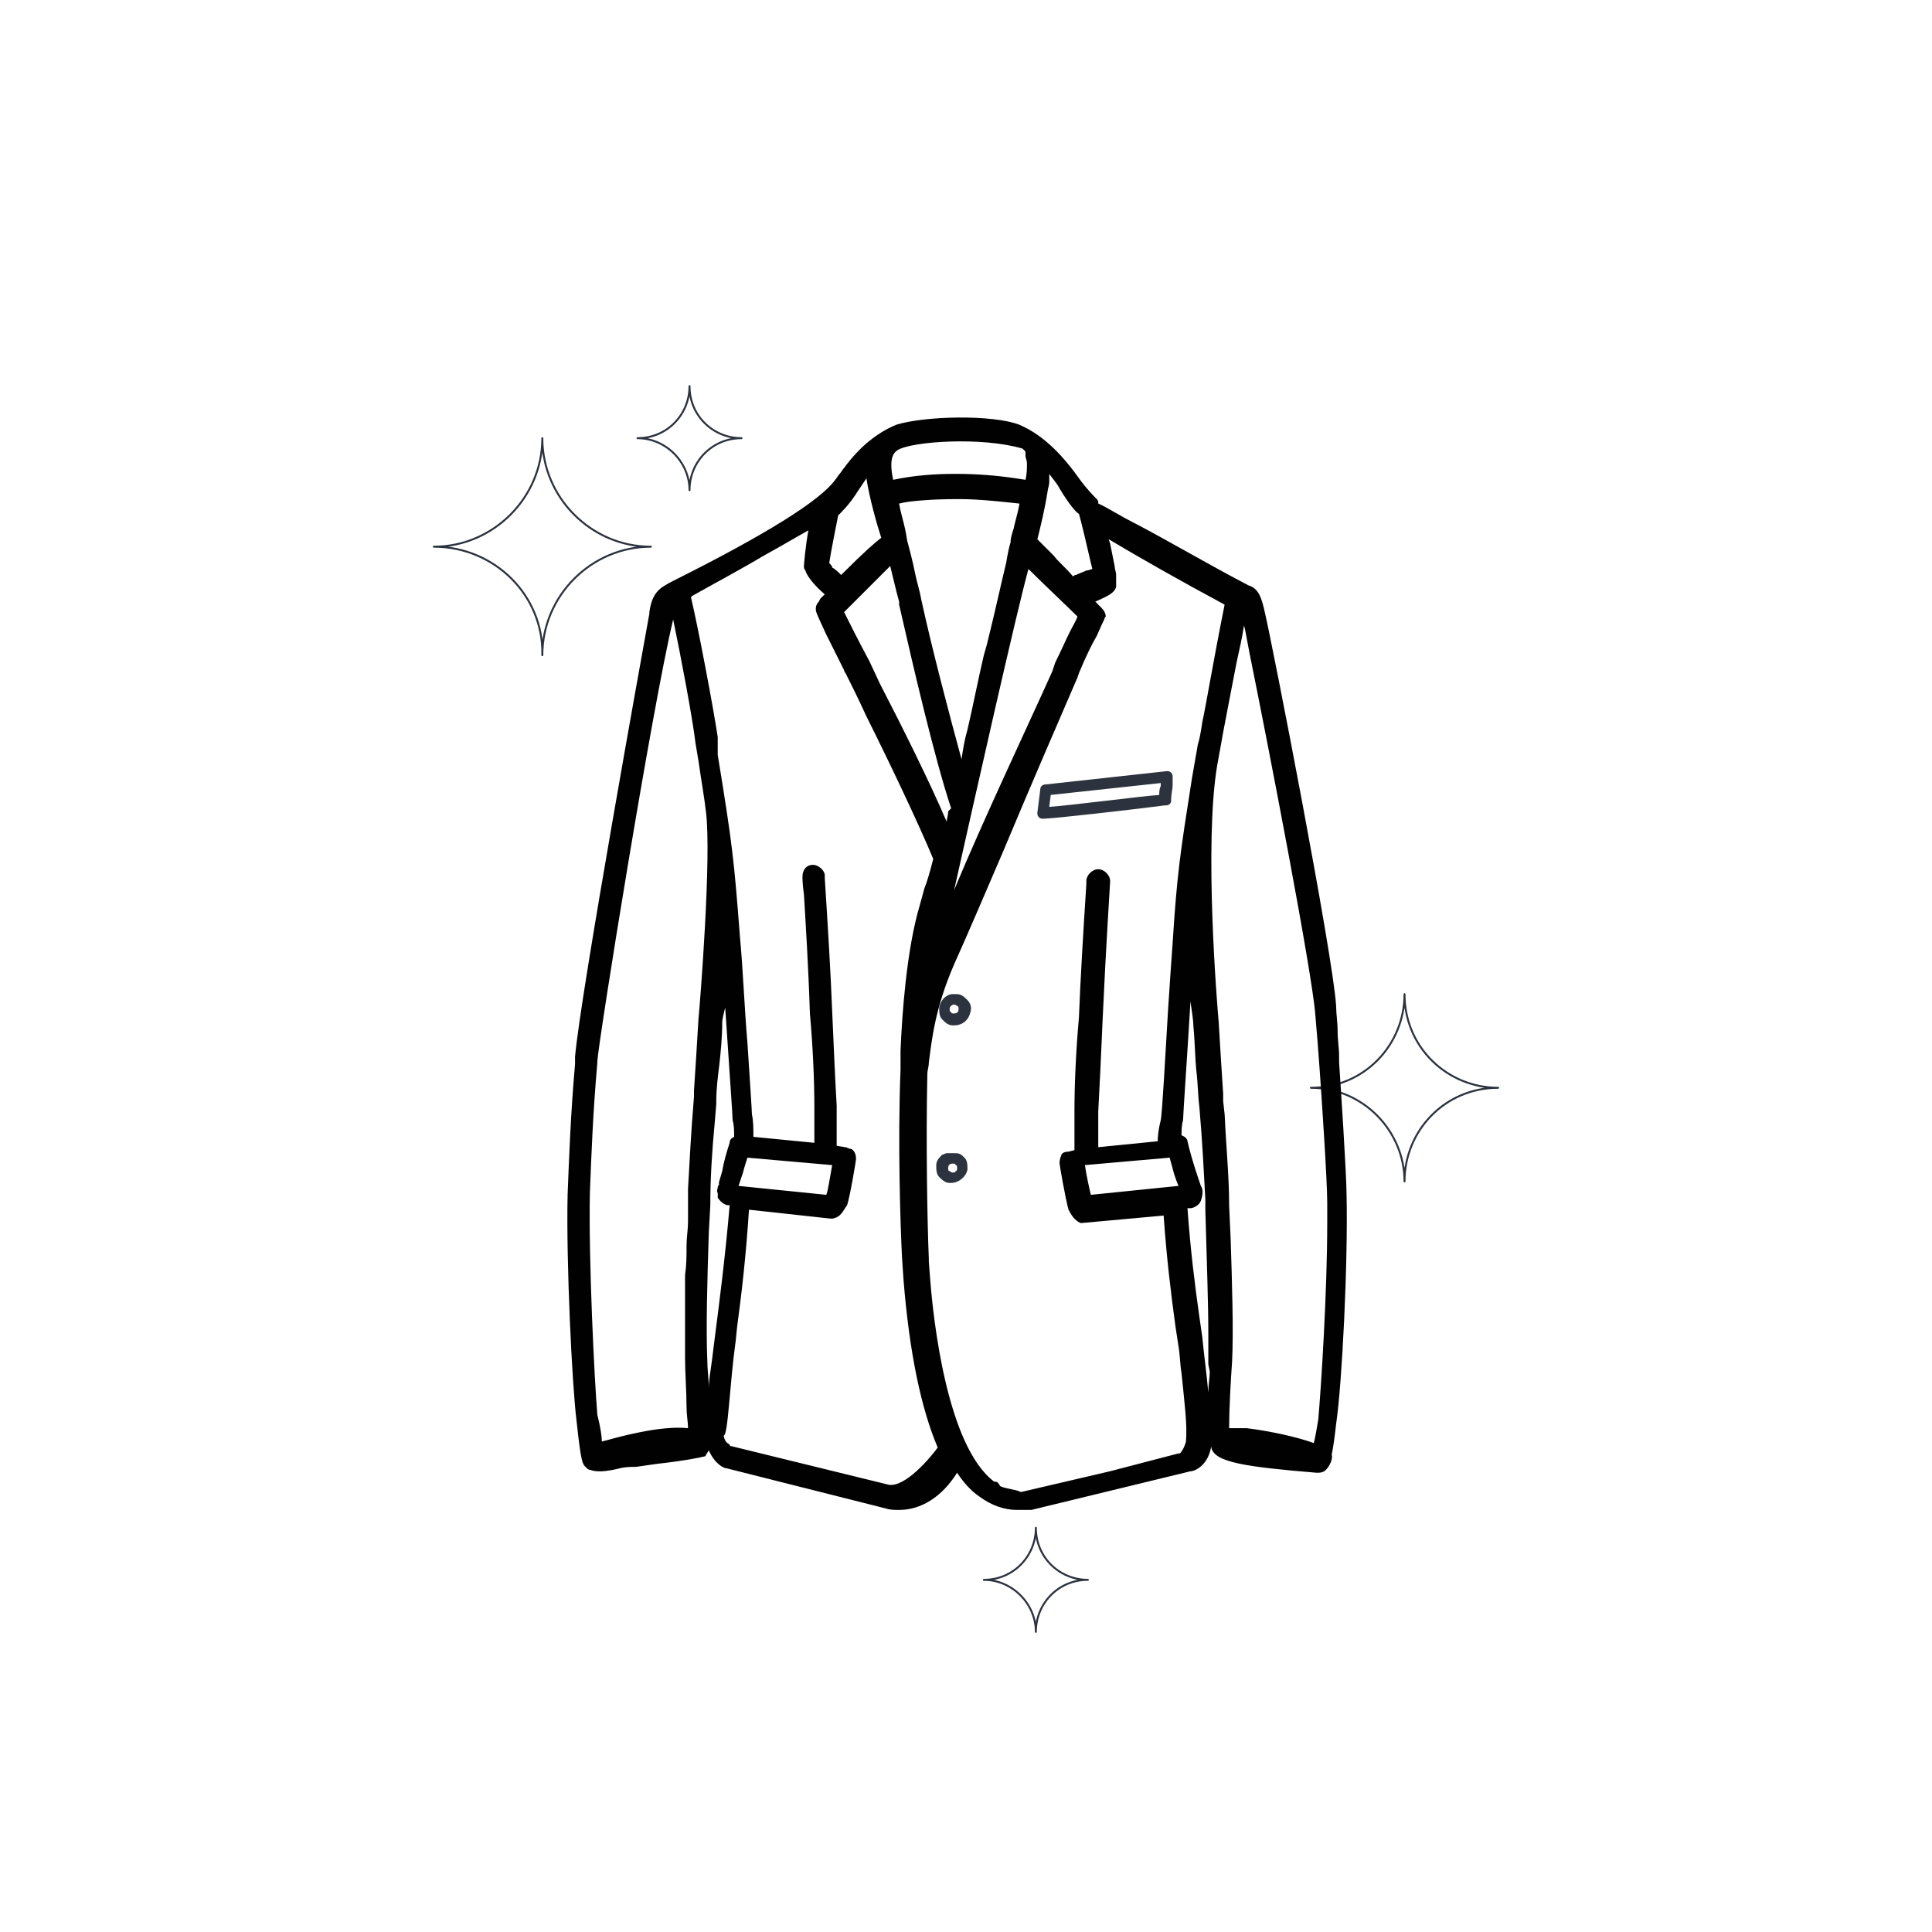 <svg viewBox="0 0 1000 1000" version="1.1" xmlns="http://www.w3.org/2000/svg" id="Calque_1">
  
  <defs>
    <style>
      .st0 {
        fill: #010101;
      }

      .st1 {
        fill: none;
        stroke: #2d333e;
        stroke-linecap: round;
        stroke-linejoin: round;
      }

      .st2 {
        fill: #2d333e;
      }
    </style>
  </defs>
  <path d="M540.01,423.77c4.62,0,45.4-4.62,63.09-6.92h.77c.77,0,2.31-.77,2.31-2.31,0-3.85.77-6.16.77-7.69v-4.62c0-.77,0-1.54-.77-2.31-.77-.77-1.54-.77-2.31-.77l-63.09,6.92c-.77,0-2.31.77-2.31,2.31l-1.54,12.31c0,.77,0,1.54.77,2.31s1.54.77,2.31.77ZM543.09,417.62l.77-6.16,56.94-6.16v1.54c-.77,1.54-.77,3.08-.77,4.62-10.77.77-45.4,5.39-56.94,6.16Z" class="st2"></path>
  <path d="M495.38,514.57h-3.08c-3.08.77-5.39,3.08-6.16,6.92,0,2.31,0,4.62,1.54,6.16,1.54,1.54,3.08,3.08,5.39,3.08h.77c4.62,0,7.69-3.08,8.46-6.92.77-2.31,0-4.62-1.54-6.16-1.54-1.54-3.08-3.08-5.39-3.08ZM492.31,523.8c-.77,0-.77-.77-.77-1.54,0-1.54,1.54-2.31,2.31-2.31s1.54.77,1.54.77c.77,0,.77.77.77,1.54,0,1.54-.77,2.31-2.31,2.31-.77,0-1.54,0-1.54-.77Z" class="st2"></path>
  <path d="M494.61,596.89s-.77,0,0,0q-.77,0,0,0h-4.62c-.77,0-1.54.77-2.31.77-1.54,1.54-3.08,3.08-3.08,5.39s0,4.62,1.54,6.16,3.08,3.08,5.39,3.08h.77c3.85,0,7.69-3.08,8.46-6.92,0-2.31,0-4.62-1.54-6.16s-2.31-2.31-4.62-2.31ZM493.08,606.9q-.77,0-1.54-.77c-.77,0-.77-.77-.77-1.54,0-1.54.77-2.31,2.31-2.31.77,0,1.54,0,1.54.77.77,0,.77.77.77,1.54s0,1.54-.77,1.54c0,.77-.77.77-1.54.77Z" class="st2"></path>
  <path d="M356.89,253.73c0-14.62,11.54-26.93,26.93-26.93-14.62,0-26.93-11.54-26.93-26.93,0,14.62-11.54,26.93-26.93,26.93,14.62,0,26.93,12.31,26.93,26.93Z" class="st1"></path>
  <path d="M726.98,611.51c0-26.16,20.77-48.47,48.47-48.47-26.16,0-48.47-20.77-48.47-48.47,0,26.16-20.77,48.47-48.47,48.47,26.93,0,48.47,22.31,48.47,48.47Z" class="st1"></path>
  <path d="M536.16,790.79c0,14.62-11.54,26.93-26.93,26.93,14.62,0,26.93,12.31,26.93,26.93,0-14.62,11.54-26.93,26.93-26.93-14.62,0-26.93-11.54-26.93-26.93Z" class="st1"></path>
  <path d="M336.88,282.97c-30.78,0-56.17-25.39-56.17-56.17,0,30.78-25.39,56.17-56.17,56.17,31.55,0,56.94,25.39,56.17,56.17,0-30.78,25.39-56.17,56.17-56.17Z" class="st1"></path>
  <path d="M696.97,618.44c0-10.77-3.08-56.94-3.85-68.48v-3.08c0-4.62-.77-8.46-.77-13.08s-.77-9.23-.77-13.08c-1.54-26.16-33.09-187.74-36.93-203.9-1.54-6.92-3.08-12.31-8.46-13.85-19.24-10-41.55-23.08-57.71-31.55-9.23-4.62-16.16-9.23-20-10.77h0c0-.77,0-1.54-.77-2.31-1.54-1.54-5.39-5.39-9.23-10.77-13.08-18.47-23.85-24.62-30.78-27.7-13.85-5.39-49.24-4.62-63.86,0-9.23,3.85-18.47,10.77-26.93,22.31-.77.77-1.54,2.31-2.31,3.08-.77.77-1.54,2.31-2.31,3.08-7.69,10.77-36.16,28.47-83.87,52.32-3.08,1.54-5.39,3.08-5.39,3.08-4.62,3.08-6.16,7.69-6.92,13.08v.77c-3.08,16.93-35.39,195.43-38.47,229.29v3.85c-2.31,26.16-3.08,48.47-3.85,67.71-.77,35.39,2.31,98.49,4.62,116.95,2.31,21.54,3.08,22.31,4.62,23.85l.77.77s.77.77,1.54.77c2.31.77,3.85.77,5.39.77.77,0,3.85,0,10-1.54,3.08-.77,6.16-.77,8.46-.77l10.77-1.54c13.85-1.54,21.54-3.08,24.62-3.85,0,0,.77,0,.77-.77.77-.77.77-1.54,1.54-2.31,3.08,6.92,7.69,9.23,9.23,9.23l82.33,20.77c2.31.77,4.62.77,6.92.77,11.54,0,22.31-6.92,30.01-19.24,3.08,4.62,6.92,9.23,11.54,12.31,6.16,4.62,13.08,6.92,19.24,6.92h7.69l82.33-20c2.31,0,9.23-3.08,10.77-13.08v.77c1.54,7.69,17.7,10,54.63,13.08,1.54,0,3.85,0,5.39-2.31.77-.77,3.08-4.62,2.31-6.92.77-3.85,1.54-9.23,2.31-16.16,3.08-20.77,6.16-83.1,5.39-118.49ZM680.04,746.93c-8.46-3.08-22.31-6.16-34.62-7.69h-9.23c0-9.23.77-23.85,1.54-34.62.77-15.39,0-40.78-.77-63.86l-.77-16.93v-.77c0-13.85-1.54-29.24-2.31-46.17l-.77-6.92v-3.85c-.77-11.54-1.54-23.85-2.31-36.93-.77-8.46-7.69-92.33-.77-133.11l1.54-8.46c1.54-9.23,5.39-28.47,8.46-44.63,1.54-6.92,3.08-13.85,3.85-19.24.77,2.31,1.54,7.69,3.08,15.39,9.23,45.4,32.32,164.66,33.85,186.2.77,8.46,1.54,18.47,2.31,29.24.77,10.77,3.85,56.17,3.85,67.71v10.77c0,35.39-3.08,83.87-4.62,101.56-.77,4.62-1.54,9.23-2.31,12.31ZM517.7,769.24c-.77-1.54-1.54-2.31-2.31-2.31h-.77c-24.62-18.47-31.55-84.64-33.09-103.87l-.77-10v-1.54c-.77-17.7-1.54-60.01-.77-95.41,0-2.31.77-3.85.77-6.16,1.54-11.54,3.08-27.7,13.08-50.78,6.92-15.39,16.16-36.93,25.39-58.48,13.85-33.09,28.47-66.94,38.47-90.02l.77-2.31c3.85-9.23,6.92-15.39,9.23-19.24,2.31-5.39,3.08-6.92,3.85-8.46,0-.77.77-1.54.77-1.54,0-1.54-.77-3.08-2.31-4.62l-3.08-3.08c6.92-3.08,10-4.62,10.77-7.69v-6.16c0-1.54-.77-3.08-.77-4.62-.77-3.85-1.54-7.69-2.31-11.54l-.77-2.31c15.39,9.23,38.47,22.31,60.01,33.85-6.16,30.78-9.23,50.01-11.54,60.78-.77,5.39-1.54,9.23-2.31,11.54l-3.08,17.7c-6.16,39.24-7.69,49.24-10,85.41-.77,10-1.54,22.31-2.31,33.85-1.54,25.39-3.08,54.63-3.85,57.71-.77,3.08-1.54,6.92-1.54,10.77l-30.78,3.08v-18.47c.77-13.85,1.54-30.78,2.31-48.47,1.54-34.62,3.85-70.02,3.85-70.79,0-3.08-3.08-6.16-6.16-6.16s-6.16,3.08-6.16,6.16v1.54c-1.54,23.85-3.08,49.24-3.85,69.25-1.54,16.93-2.31,34.62-2.31,48.47v20l-3.08.77c-3.08,0-3.85,1.54-3.85,2.31-.77,1.54-.77,3.08-.77,3.85s3.08,18.47,4.62,23.85c1.54,3.08,3.08,5.39,6.16,6.92h.77l42.32-3.85c1.54,22.31,3.85,40.78,6.16,57.71l1.54,10c.77,4.62.77,9.23,1.54,13.85,1.54,15.39,3.08,26.93,2.31,35.39-.77,3.08-2.31,5.39-3.08,6.16h-.77l-35.39,9.23-46.17,10.77c-3.08-1.54-7.69-1.54-10.77-3.08ZM380.74,694.61l.77-7.69c2.31-16.93,4.62-36.93,6.16-60.78l42.32,4.62h.77c4.62-.77,5.39-3.85,7.69-6.92,1.54-4.62,4.62-23.08,4.62-23.85s0-3.08-1.54-4.62q-.77-.77-1.54-.77c-.77,0-1.54-.77-2.31-.77l-4.62-.77v-20.77c-.77-13.08-1.54-30.78-2.31-48.47-.77-20-2.31-45.4-3.85-69.25v-1.54c0-2.31-3.08-5.39-6.16-5.39s-5.39,2.31-5.39,6.16c0,.77,0,3.85.77,9.23.77,13.08,2.31,36.93,3.08,61.55,1.54,16.93,2.31,34.62,2.31,48.47v18.47l-31.55-3.08c0-3.85,0-8.46-.77-11.54,0-1.54-.77-13.85-2.31-36.93-1.54-17.7-2.31-38.47-3.85-54.63-3.08-40.01-3.85-47.7-11.54-94.64v-9.23c-2.31-15.39-10-56.17-13.85-72.33l.77-.77c12.31-6.92,25.39-13.85,36.93-20.77,8.46-4.62,16.16-9.23,23.08-13.08-1.54,8.46-2.31,17.7-2.31,18.47s0,1.54.77,2.31c.77,3.08,5.39,8.46,10,12.31l-1.54,1.54-.77.77-.77,1.54c-1.54,1.54-1.54,3.08-1.54,3.85,0,1.54.77,3.08,5.39,13.08,2.31,4.62,5.39,10.77,9.23,18.47,0,.77.77,1.54.77,1.54h0c3.08,6.16,6.92,13.85,10.77,22.31,12.31,24.62,26.93,55.4,34.62,73.86-1.54,6.16-3.08,11.54-4.62,15.39l-2.31,8.46c-6.92,23.08-9.23,56.94-10,75.4v10c-1.54,37.7,0,82.33.77,96.95l.77,11.54c3.08,38.47,9.23,66.94,17.7,86.94-3.85,5.39-16.93,20.77-25.39,19.24l-81.56-20s-.77,0-.77-.77c-.77-.77-2.31-.77-3.08-4.62,2.31,0,3.08-26.16,6.16-48.47h0ZM430.75,603.05h0c-1.54,8.46-2.31,13.85-3.08,15.39h0l-45.4-4.62c.77-2.31,1.54-4.62,2.31-6.92.77-3.08,1.54-5.39,2.31-7.69l43.86,3.85ZM558.48,266.04c.77,2.31,4.62,18.47,6.16,25.39l.77,3.08c-.77,0-1.54.77-3.08.77-1.54.77-3.85,1.54-5.39,2.31q-.77,0-1.54.77h0c-3.85-4.62-7.69-7.69-10-10.77-3.85-3.85-6.16-6.16-8.46-8.46,1.54-6.16,3.85-15.39,5.39-25.39h0c0-.77.77-2.31.77-4.62v-3.85c1.54,2.31,3.85,4.62,5.39,7.69l2.31-1.54-2.31,1.54c4.62,7.69,8.46,12.31,10,13.08ZM557.71,319.13c-.77,2.31-2.31,4.62-3.85,7.69-2.31,4.62-4.62,10-7.69,16.16h0l-1.54,4.62c-13.85,30.78-35.39,76.17-50.78,113.1,11.54-51.55,32.32-143.88,38.47-166.19,6.92,6.92,20.77,20,25.39,24.62ZM490.77,419.93h0c0,2.31-.77,3.85-.77,5.39-9.23-21.54-23.08-49.24-34.62-71.56l-5.39-11.54c-5.39-10-10.77-20.77-13.08-25.39l6.16-6.16c6.92-6.92,13.85-13.85,17.7-17.7,1.54,6.16,3.08,13.08,4.62,18.47v1.54c7.69,33.85,18.47,80.02,26.93,105.41l-1.54,1.54ZM493.84,258.35h3.85c9.23,0,23.08,1.54,30.01,2.31-.77,4.62-2.31,9.23-3.08,13.08-.77,2.31-1.54,4.62-1.54,6.92h0c-.77,2.31-1.54,6.16-2.31,10.77-2.31,9.23-5.39,23.85-10,42.32l-1.54,5.39c-3.08,13.08-5.39,25.39-8.46,38.47-1.54,5.39-2.31,10-3.08,15.39-6.92-25.39-15.39-57.71-20.77-82.33-.77-4.62-2.31-9.23-3.08-13.08-1.54-7.69-3.08-13.08-3.85-16.16-.77-2.31-.77-4.62-1.54-7.69-.77-3.85-2.31-8.46-3.08-13.08,5.39-1.54,19.24-2.31,28.47-2.31ZM429.21,291.43c.77-5.39,3.85-20.77,4.62-24.62,2.31-2.31,6.16-6.16,10-12.31,1.54-2.31,3.08-4.62,4.62-6.92,1.54,10,5.39,23.85,7.69,30.78-3.08,2.31-8.46,6.92-20.77,19.24-1.54-1.54-3.08-3.08-4.62-3.85,0-.77-.77-1.54-1.54-2.31ZM464.61,232.96c7.69-4.62,43.86-6.92,64.63-.77l.77.77h0l.77.77v2.31c0,.77.77,2.31.77,3.85,0,2.31,0,5.39-.77,8.46h0c-13.85-2.31-25.39-3.08-36.16-3.08s-21.54.77-32.32,3.08c-2.31-10.77,0-13.85,2.31-15.39ZM564.63,618.44c-.77-3.08-2.31-10-3.08-15.39l43.86-3.85c.77,3.08,1.54,5.39,2.31,8.46.77,2.31,1.54,4.62,2.31,6.16l-45.4,4.62ZM305.34,616.9c.77-19.24,1.54-40.78,3.85-66.94v-.77c.77-11.54,28.47-183.89,39.24-228.52,3.85,18.47,10,50.78,11.54,63.86l1.54,9.23c1.54,10.77,3.08,19.24,3.85,26.16,3.08,23.08-3.08,100.02-3.85,107.72-.77,13.08-1.54,25.39-2.31,36.93v3.08c-1.54,18.47-2.31,33.85-3.08,47.7v16.93c0,3.85-.77,8.46-.77,12.31,0,5.39,0,10-.77,15.39v43.09c0,7.69.77,16.93.77,25.39,0,3.85.77,7.69.77,10.77-14.62-1.54-36.16,4.62-44.63,6.92,0-3.08-.77-7.69-2.31-13.85-1.54-18.47-4.62-80.79-3.85-115.41ZM366.89,718.46c0-4.62-.77-9.23-.77-13.85-.77-16.16,0-43.86.77-66.94l.77-13.85v-.77c0-12.31.77-26.16,2.31-42.32l.77-9.23v-1.54c0-6.16.77-12.31,1.54-18.47.77-6.92,1.54-14.62,1.54-22.31,0-1.54.77-4.62,1.54-7.69,2.31,35.39,3.85,55.4,3.85,58.48.77,2.31.77,5.39.77,8.46-1.54.77-2.31,1.54-2.31,3.08-1.54,4.62-3.08,10-3.85,14.62-.77,3.08-2.31,6.92-1.54,6.92q-.77.77-.77,1.54c0,.77-.77,1.54,0,3.08v2.31c1.54,2.31,3.85,3.85,5.39,3.85h.77c-2.31,26.93-5.39,50.78-7.69,68.48l-1.54,12.31c-.77,5.39-1.54,10-1.54,13.85ZM626.18,710c0,3.08-.77,6.92-.77,10.77-.77-9.23-2.31-20-3.08-28.47l-1.54-10.77c-2.31-16.16-4.62-34.62-6.16-56.17h1.54c1.54,0,4.62-1.54,5.39-3.85.77-2.31,1.54-5.39,0-7.69-.77-2.31-4.62-13.08-6.92-23.08,0-.77-.77-2.31-3.08-3.08,0-2.31,0-5.39.77-7.69,0-2.31,2.31-35.39,3.85-61.55.77,5.39,1.54,10,1.54,13.08.77,7.69.77,15.39,1.54,23.08.77,6.16.77,12.31,1.54,18.47,1.54,17.7,2.31,33.85,3.08,47.7v5.39c.77,27.7,1.54,48.47,1.54,63.86v16.16l.77,3.85Z" class="st0"></path>
</svg>